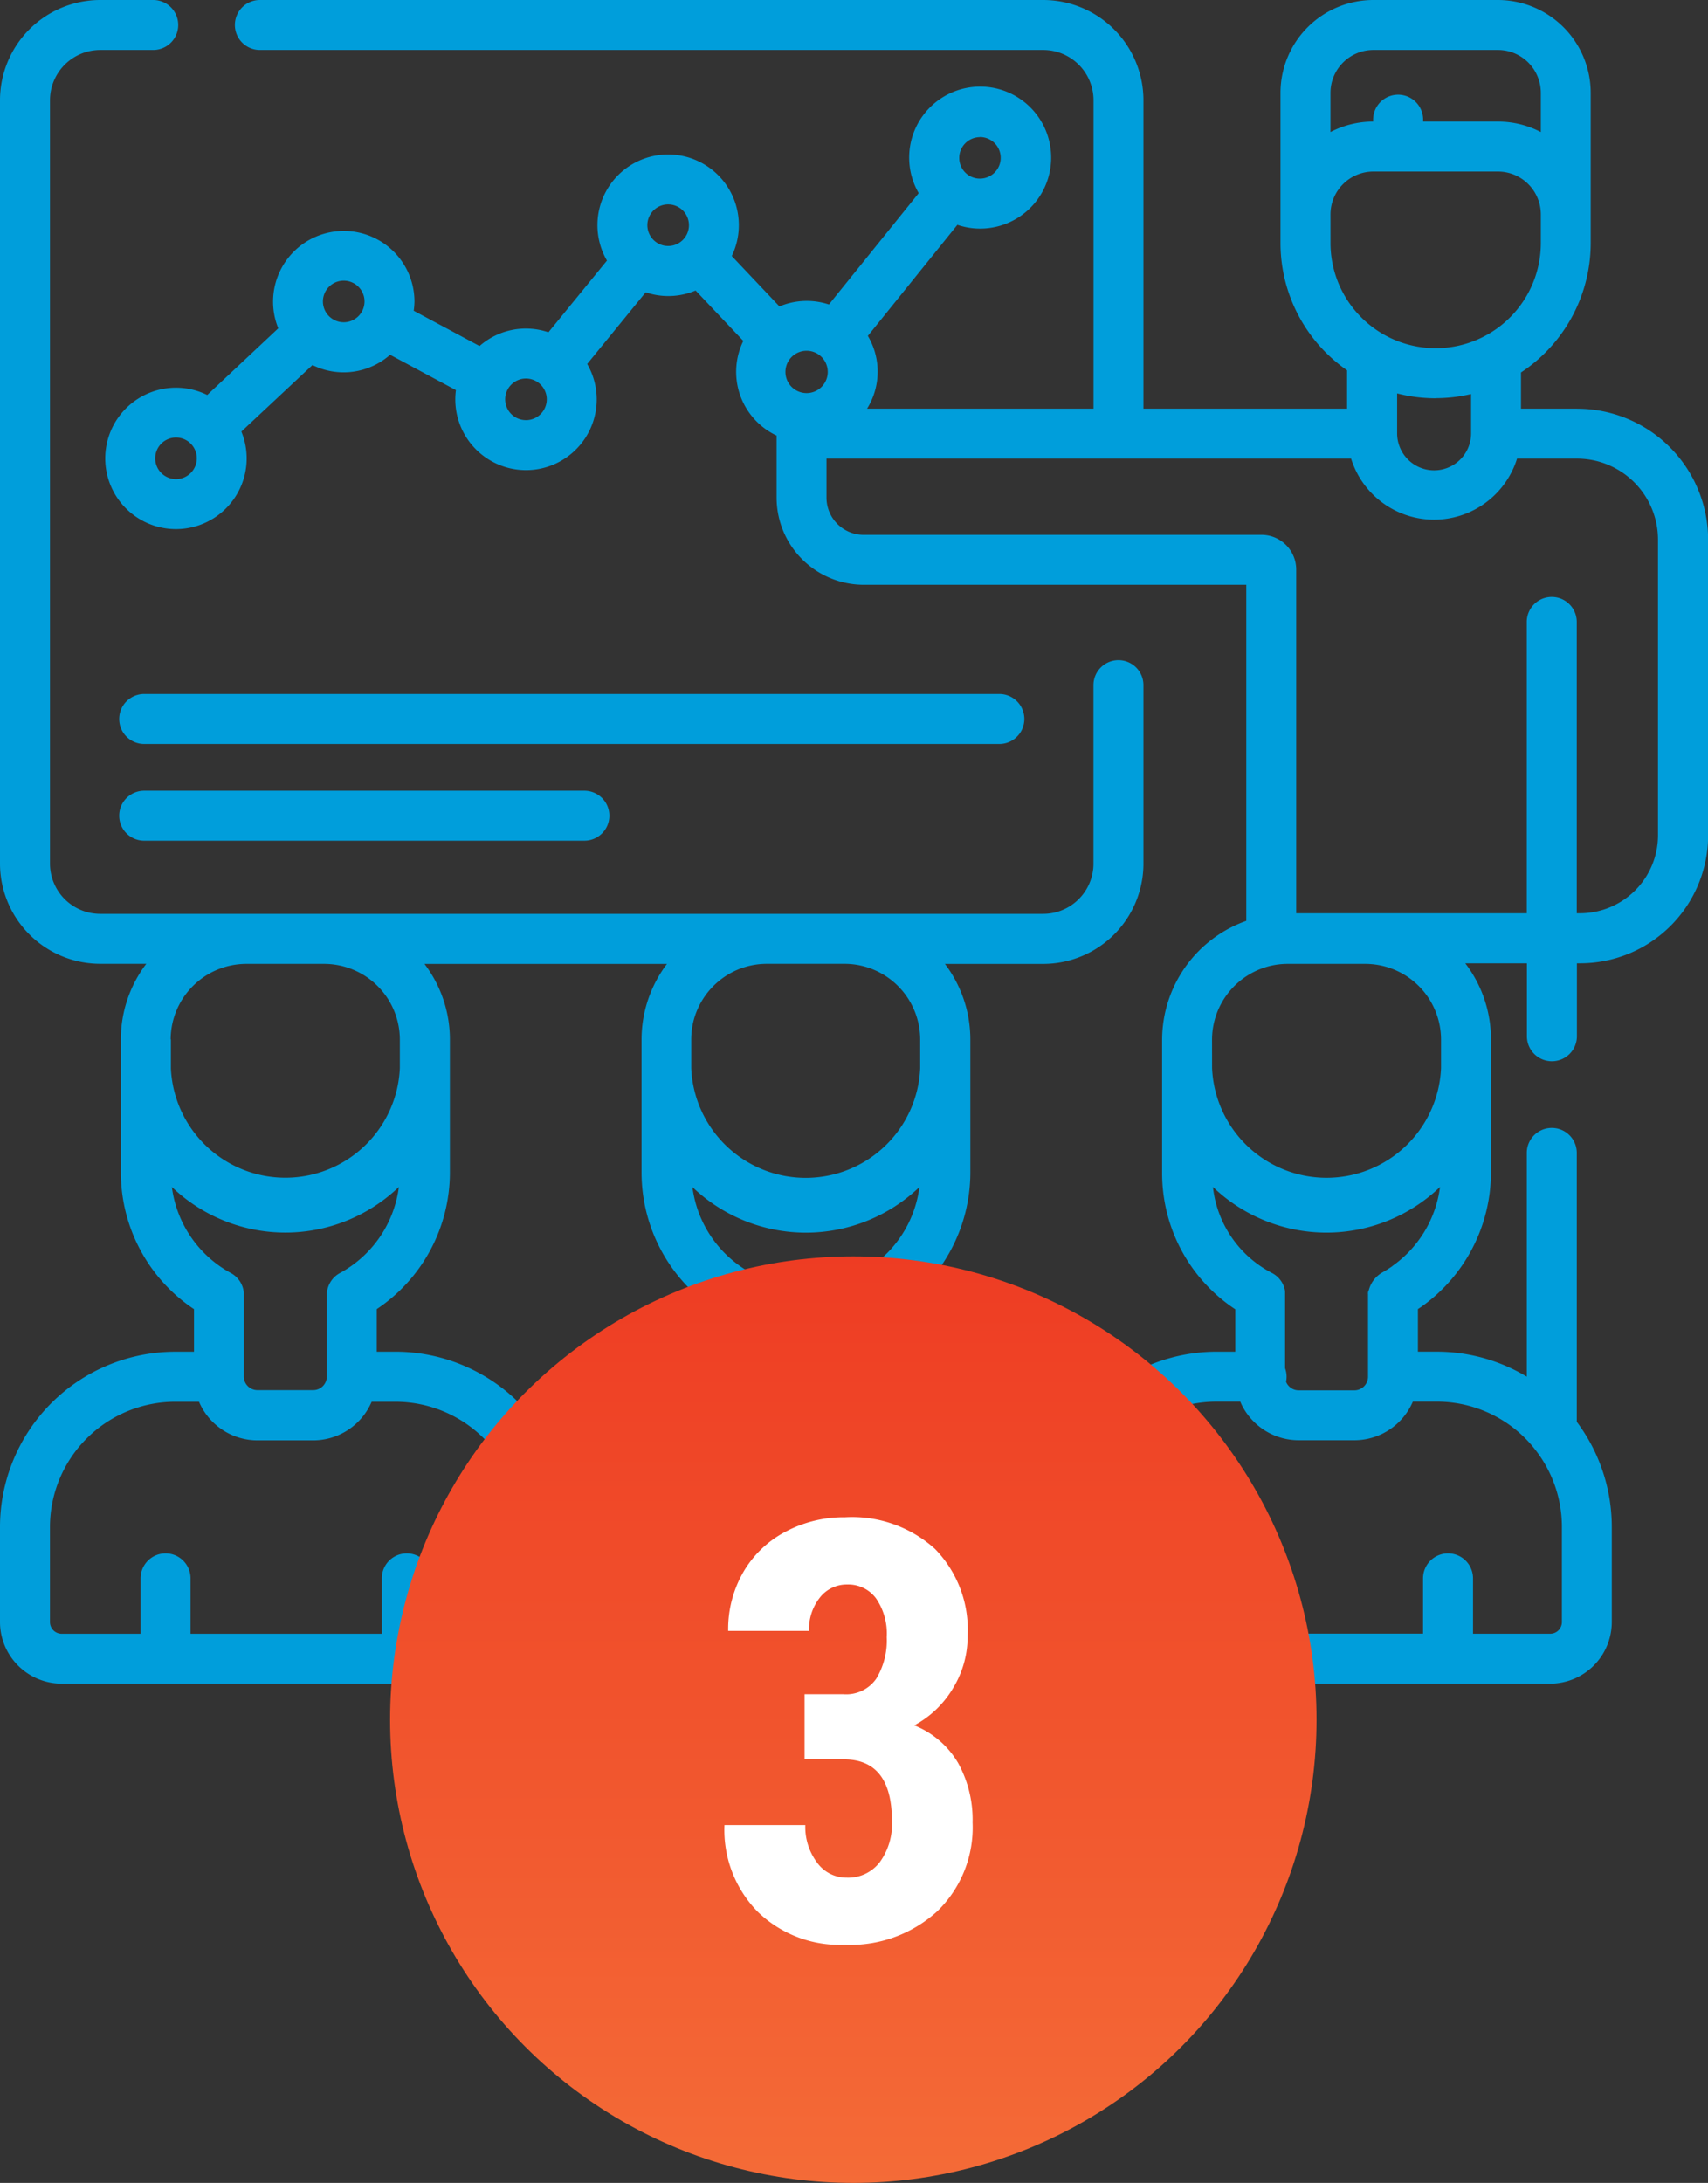 <svg xmlns="http://www.w3.org/2000/svg" xmlns:xlink="http://www.w3.org/1999/xlink" width="70.056" height="89.528" viewBox="0 0 70.056 89.528">
  <rect x="0" y="0" width="70.056" height="89.528" fill="#333333" stroke="none"/>
  <defs>
    <linearGradient id="linear-gradient" x1="0.5" x2="0.5" y2="1" gradientUnits="objectBoundingBox">
      <stop offset="0" stop-color="#ee3c23"/>
      <stop offset="1" stop-color="#f46b37"/>
    </linearGradient>
  </defs>
  <g id="Group_1072" data-name="Group 1072" transform="translate(-823 -4457.472)">
    <g id="training" transform="translate(823 4457.472)">
      <path id="Path_97" data-name="Path 97" d="M36.756,210.573H71.831a1.025,1.025,0,0,0,0-2.05H36.756a1.025,1.025,0,1,0,0,2.05Zm0,0" transform="translate(-30.842 -180.06)" fill="#009edb"/>
      <path id="Path_98" data-name="Path 98" d="M36.756,239.566H54.811a1.025,1.025,0,1,0,0-2.05H36.756a1.025,1.025,0,1,0,0,2.05Zm0,0" transform="translate(-30.842 -205.086)" fill="#009edb"/>
      <path id="Path_99" data-name="Path 99" d="M64.686,17.262h-2.3V15.776a6.362,6.362,0,0,0,2.859-5.308V4.307A3.811,3.811,0,0,0,61.441.5H56.328a3.811,3.811,0,0,0-3.807,3.807v6.16a6.359,6.359,0,0,0,2.731,5.221v1.574H46.9V4.609A4.114,4.114,0,0,0,42.793.5H10.659a1.025,1.025,0,0,0,0,2.05H42.793a2.062,2.062,0,0,1,2.059,2.059V17.262H35.564a2.875,2.875,0,0,0,.032-2.986l3.672-4.554a2.912,2.912,0,1,0-1.586-1.3L34,12.988a2.889,2.889,0,0,0-2.03.08L30.014,11a2.9,2.9,0,1,0-5.119.188l-2.4,2.94a2.878,2.878,0,0,0-2.826.564l-2.7-1.448A2.98,2.98,0,0,0,17,12.865a2.9,2.9,0,1,0-5.586,1.1L8.5,16.7a2.9,2.9,0,1,0,1.4,1.5l2.916-2.728A2.881,2.881,0,0,0,16,15.051L18.7,16.5a2.9,2.9,0,1,0,5.384-1.072l2.4-2.94a2.878,2.878,0,0,0,2.047-.073l1.957,2.067a2.888,2.888,0,0,0,1.365,3.882v2.546a3.578,3.578,0,0,0,3.575,3.574h15.69V38.267a5.183,5.183,0,0,0-3.452,4.865v5.451a6.684,6.684,0,0,0,3,5.615v1.739h-.766a7.187,7.187,0,0,0-6.161,3.495,7.185,7.185,0,0,0-6.161-3.495H36.8V54.191a6.745,6.745,0,0,0,3-5.607V43.132a5.127,5.127,0,0,0-1.043-3.1h4.037A4.114,4.114,0,0,0,46.9,35.918V28.6a1.025,1.025,0,0,0-2.05,0v7.321a2.062,2.062,0,0,1-2.059,2.059H4.109a2.062,2.062,0,0,1-2.059-2.059V4.609A2.062,2.062,0,0,1,4.109,2.55H6.285a1.025,1.025,0,1,0,0-2.05H4.109A4.114,4.114,0,0,0,0,4.609V35.918a4.114,4.114,0,0,0,4.109,4.11H6a5.129,5.129,0,0,0-1.043,3.105v1.176c0,.007,0,.014,0,.021v4.254a6.746,6.746,0,0,0,3,5.608v1.746H7.185A7.194,7.194,0,0,0,0,63.122v3.9a2.533,2.533,0,0,0,2.531,2.53H20.872a2.514,2.514,0,0,0,1.506-.5,2.514,2.514,0,0,0,1.505.5H42.225a2.512,2.512,0,0,0,1.507-.5,2.51,2.51,0,0,0,1.506.5H63.581a2.532,2.532,0,0,0,2.529-2.53v-3.9a7.194,7.194,0,0,0-1.436-4.309V47.784a1.025,1.025,0,0,0-2.05,0v9.177a7.171,7.171,0,0,0-3.7-1.025h-.766V54.189c.044-.029.089-.058.133-.088a6.76,6.76,0,0,0,2.863-5.517V43.132A5.129,5.129,0,0,0,60.1,40.007h2.529V43a1.025,1.025,0,1,0,2.05,0V40.007h.14a5.248,5.248,0,0,0,5.242-5.242V22.632a5.375,5.375,0,0,0-5.369-5.369ZM54.571,4.307A1.759,1.759,0,0,1,56.328,2.55h5.114A1.759,1.759,0,0,1,63.2,4.307v1.61a3.785,3.785,0,0,0-1.757-.43H58.371V5.409a1.025,1.025,0,0,0-2.05,0v.077a3.787,3.787,0,0,0-1.75.43Zm0,4.986a1.759,1.759,0,0,1,1.757-1.757h5.114A1.759,1.759,0,0,1,63.2,9.293v1.174a4.314,4.314,0,1,1-8.628,0Zm4.314,7.538a6.337,6.337,0,0,0,1.454-.17v1.574c0,.013,0,.026,0,.038a1.517,1.517,0,0,1-3.034,0c0-.013,0-.026,0-.038v-1.6a6.352,6.352,0,0,0,1.582.2ZM40.191,6.12a.853.853,0,1,1-.537,1.515l-.011-.01,0,0a.852.852,0,0,1,.552-1.5Zm-6.568,8.955.006.006.01.006a.868.868,0,1,1-.016-.013ZM7.219,20.15a.853.853,0,1,1,.853-.853A.854.854,0,0,1,7.219,20.15Zm6.88-6.433a.853.853,0,1,1,.852-.853A.854.854,0,0,1,14.1,13.717Zm7.475,4.014a.853.853,0,1,1,.852-.853A.854.854,0,0,1,21.574,17.732Zm4.978-7.995a.853.853,0,1,1,.853.853A.854.854,0,0,1,26.552,9.737ZM49.713,43.132A3.118,3.118,0,0,1,52.165,40.1a3.068,3.068,0,0,1,.653-.069H56a3.109,3.109,0,0,1,3.106,3.1v1.182a4.7,4.7,0,0,1-9.391-.005ZM28.537,55.937a7.187,7.187,0,0,0-6.159,3.492,7.187,7.187,0,0,0-6.16-3.492h-.765V54.191a6.744,6.744,0,0,0,3-5.607V43.132a5.129,5.129,0,0,0-1.043-3.1h9.947a5.133,5.133,0,0,0-1.043,3.105v5.451a6.745,6.745,0,0,0,3,5.608v1.746ZM10,53.619c0-.006,0-.012,0-.018,0-.035,0-.065,0-.09a1.024,1.024,0,0,0-.53-.8,4.7,4.7,0,0,1-2.421-3.531,6.727,6.727,0,0,0,9.312,0,4.7,4.7,0,0,1-2.42,3.532,1.025,1.025,0,0,0-.536.9v3.343a.56.56,0,0,1-.559.559H10.561A.56.56,0,0,1,10,56.962Zm-3-10.488a3.108,3.108,0,0,1,3.1-3.1h3.18A3.109,3.109,0,0,1,16.4,43.132v1.176a4.7,4.7,0,0,1-9.39.021v-1.2Zm21.352,0a3.093,3.093,0,0,1,.139-.922c.01-.03.02-.06.03-.09s.012-.036.019-.053a3.122,3.122,0,0,1,1.85-1.85l.054-.018.09-.03a3.1,3.1,0,0,1,.923-.139h3.181a3.085,3.085,0,0,1,.625.063l.075.017.075.018a3.11,3.11,0,0,1,2.33,3.008v1.176a4.7,4.7,0,0,1-9.391.005Zm3,10.488v-.007a.63.63,0,0,0-.013-.153,1.023,1.023,0,0,0-.523-.745A4.7,4.7,0,0,1,28.4,49.183a6.727,6.727,0,0,0,9.312,0,4.7,4.7,0,0,1-2.42,3.532,1.023,1.023,0,0,0-.532.812c0,.024,0,.051,0,.084v3.351a.56.56,0,0,1-.559.559H31.912a.559.559,0,0,1-.559-.559ZM20.872,67.505H17.71V65.233a1.025,1.025,0,0,0-2.05,0v2.272H7.816V65.233a1.025,1.025,0,0,0-2.05,0v2.272H2.53a.481.481,0,0,1-.481-.479v-3.9a5.142,5.142,0,0,1,5.136-5.136h.977a2.612,2.612,0,0,0,2.4,1.584h2.282a2.612,2.612,0,0,0,2.4-1.584h.975a5.142,5.142,0,0,1,5.136,5.136v3.9a.481.481,0,0,1-.481.479Zm21.833-.48a.48.48,0,0,1-.479.48H39.062V65.233a1.025,1.025,0,1,0-2.05,0v2.272H29.168V65.233a1.025,1.025,0,1,0-2.05,0v2.272H23.882a.481.481,0,0,1-.48-.48v-3.9a5.14,5.14,0,0,1,5.134-5.135h.977a2.613,2.613,0,0,0,2.4,1.584h2.282a2.612,2.612,0,0,0,2.4-1.584h.977A5.14,5.14,0,0,1,42.7,63.122Zm20.159-7.2a5.141,5.141,0,0,1,1.2,3.3v3.9a.48.48,0,0,1-.479.479H60.418V65.233a1.025,1.025,0,1,0-2.05,0V67.5H50.524V65.233a1.025,1.025,0,1,0-2.05,0V67.5H45.238a.48.48,0,0,1-.479-.479v-3.9a5.141,5.141,0,0,1,5.134-5.136h.978c.033.077.068.153.109.227a2.609,2.609,0,0,0,2.289,1.357H55.55a2.613,2.613,0,0,0,2.4-1.584h.977a5.127,5.127,0,0,1,3.938,1.839Zm-5.75-7.4a4.878,4.878,0,0,1-.413.261,1.179,1.179,0,0,0-.556.722.277.277,0,0,0-.034.17v3.385a.56.56,0,0,1-.559.559H53.268a.555.555,0,0,1-.518-.35,1.034,1.034,0,0,0,.021-.209,1.02,1.02,0,0,0-.062-.349v-3c0-.012,0-.025,0-.037s0-.048,0-.067,0-.022,0-.033,0-.018,0-.025a1.021,1.021,0,0,0-.533-.741A4.528,4.528,0,0,1,49.75,49.18a6.727,6.727,0,0,0,9.315,0,4.707,4.707,0,0,1-1.952,3.241ZM68.005,34.764a3.2,3.2,0,0,1-3.192,3.192h-.14V26.007a1.025,1.025,0,1,0-2.05,0v11.95H53.166v-14.1a1.423,1.423,0,0,0-1.421-1.421H35.426A1.526,1.526,0,0,1,33.9,20.909v-1.6H55.417a3.565,3.565,0,0,0,6.807,0h2.462a3.323,3.323,0,0,1,3.319,3.32Zm0,0" transform="translate(0 -0.5)" fill="#009edb"/>
    </g>
    <g id="Group_1063" data-name="Group 1063" transform="translate(591 -100)">
      <circle id="Ellipse_7" data-name="Ellipse 7" cx="19" cy="19" r="19" transform="translate(248 4609)" fill="url(#linear-gradient)"/>
      <path id="Path_128" data-name="Path 128" d="M-2-10.043H-.4a1.5,1.5,0,0,0,1.342-.639,3.02,3.02,0,0,0,.428-1.705,2.542,2.542,0,0,0-.439-1.588,1.413,1.413,0,0,0-1.178-.568A1.393,1.393,0,0,0-1.377-14a2.081,2.081,0,0,0-.439,1.359H-5.133a4.688,4.688,0,0,1,.615-2.4A4.32,4.32,0,0,1-2.795-16.7,5.085,5.085,0,0,1-.34-17.3,5.067,5.067,0,0,1,3.352-16a4.742,4.742,0,0,1,1.336,3.563,4.057,4.057,0,0,1-.6,2.15A4.11,4.11,0,0,1,2.5-8.766a3.649,3.649,0,0,1,1.8,1.547,4.815,4.815,0,0,1,.592,2.438A4.785,4.785,0,0,1,3.439-1.137,5.3,5.3,0,0,1-.363.234,4.834,4.834,0,0,1-3.92-1.119,4.786,4.786,0,0,1-5.285-4.676h3.316a2.434,2.434,0,0,0,.48,1.535A1.479,1.479,0,0,0-.27-2.52a1.631,1.631,0,0,0,1.354-.633,2.653,2.653,0,0,0,.5-1.687q0-2.52-1.957-2.531H-2Z" transform="translate(267 4637)" fill="#fff"/>
    </g>
  </g>
</svg>
